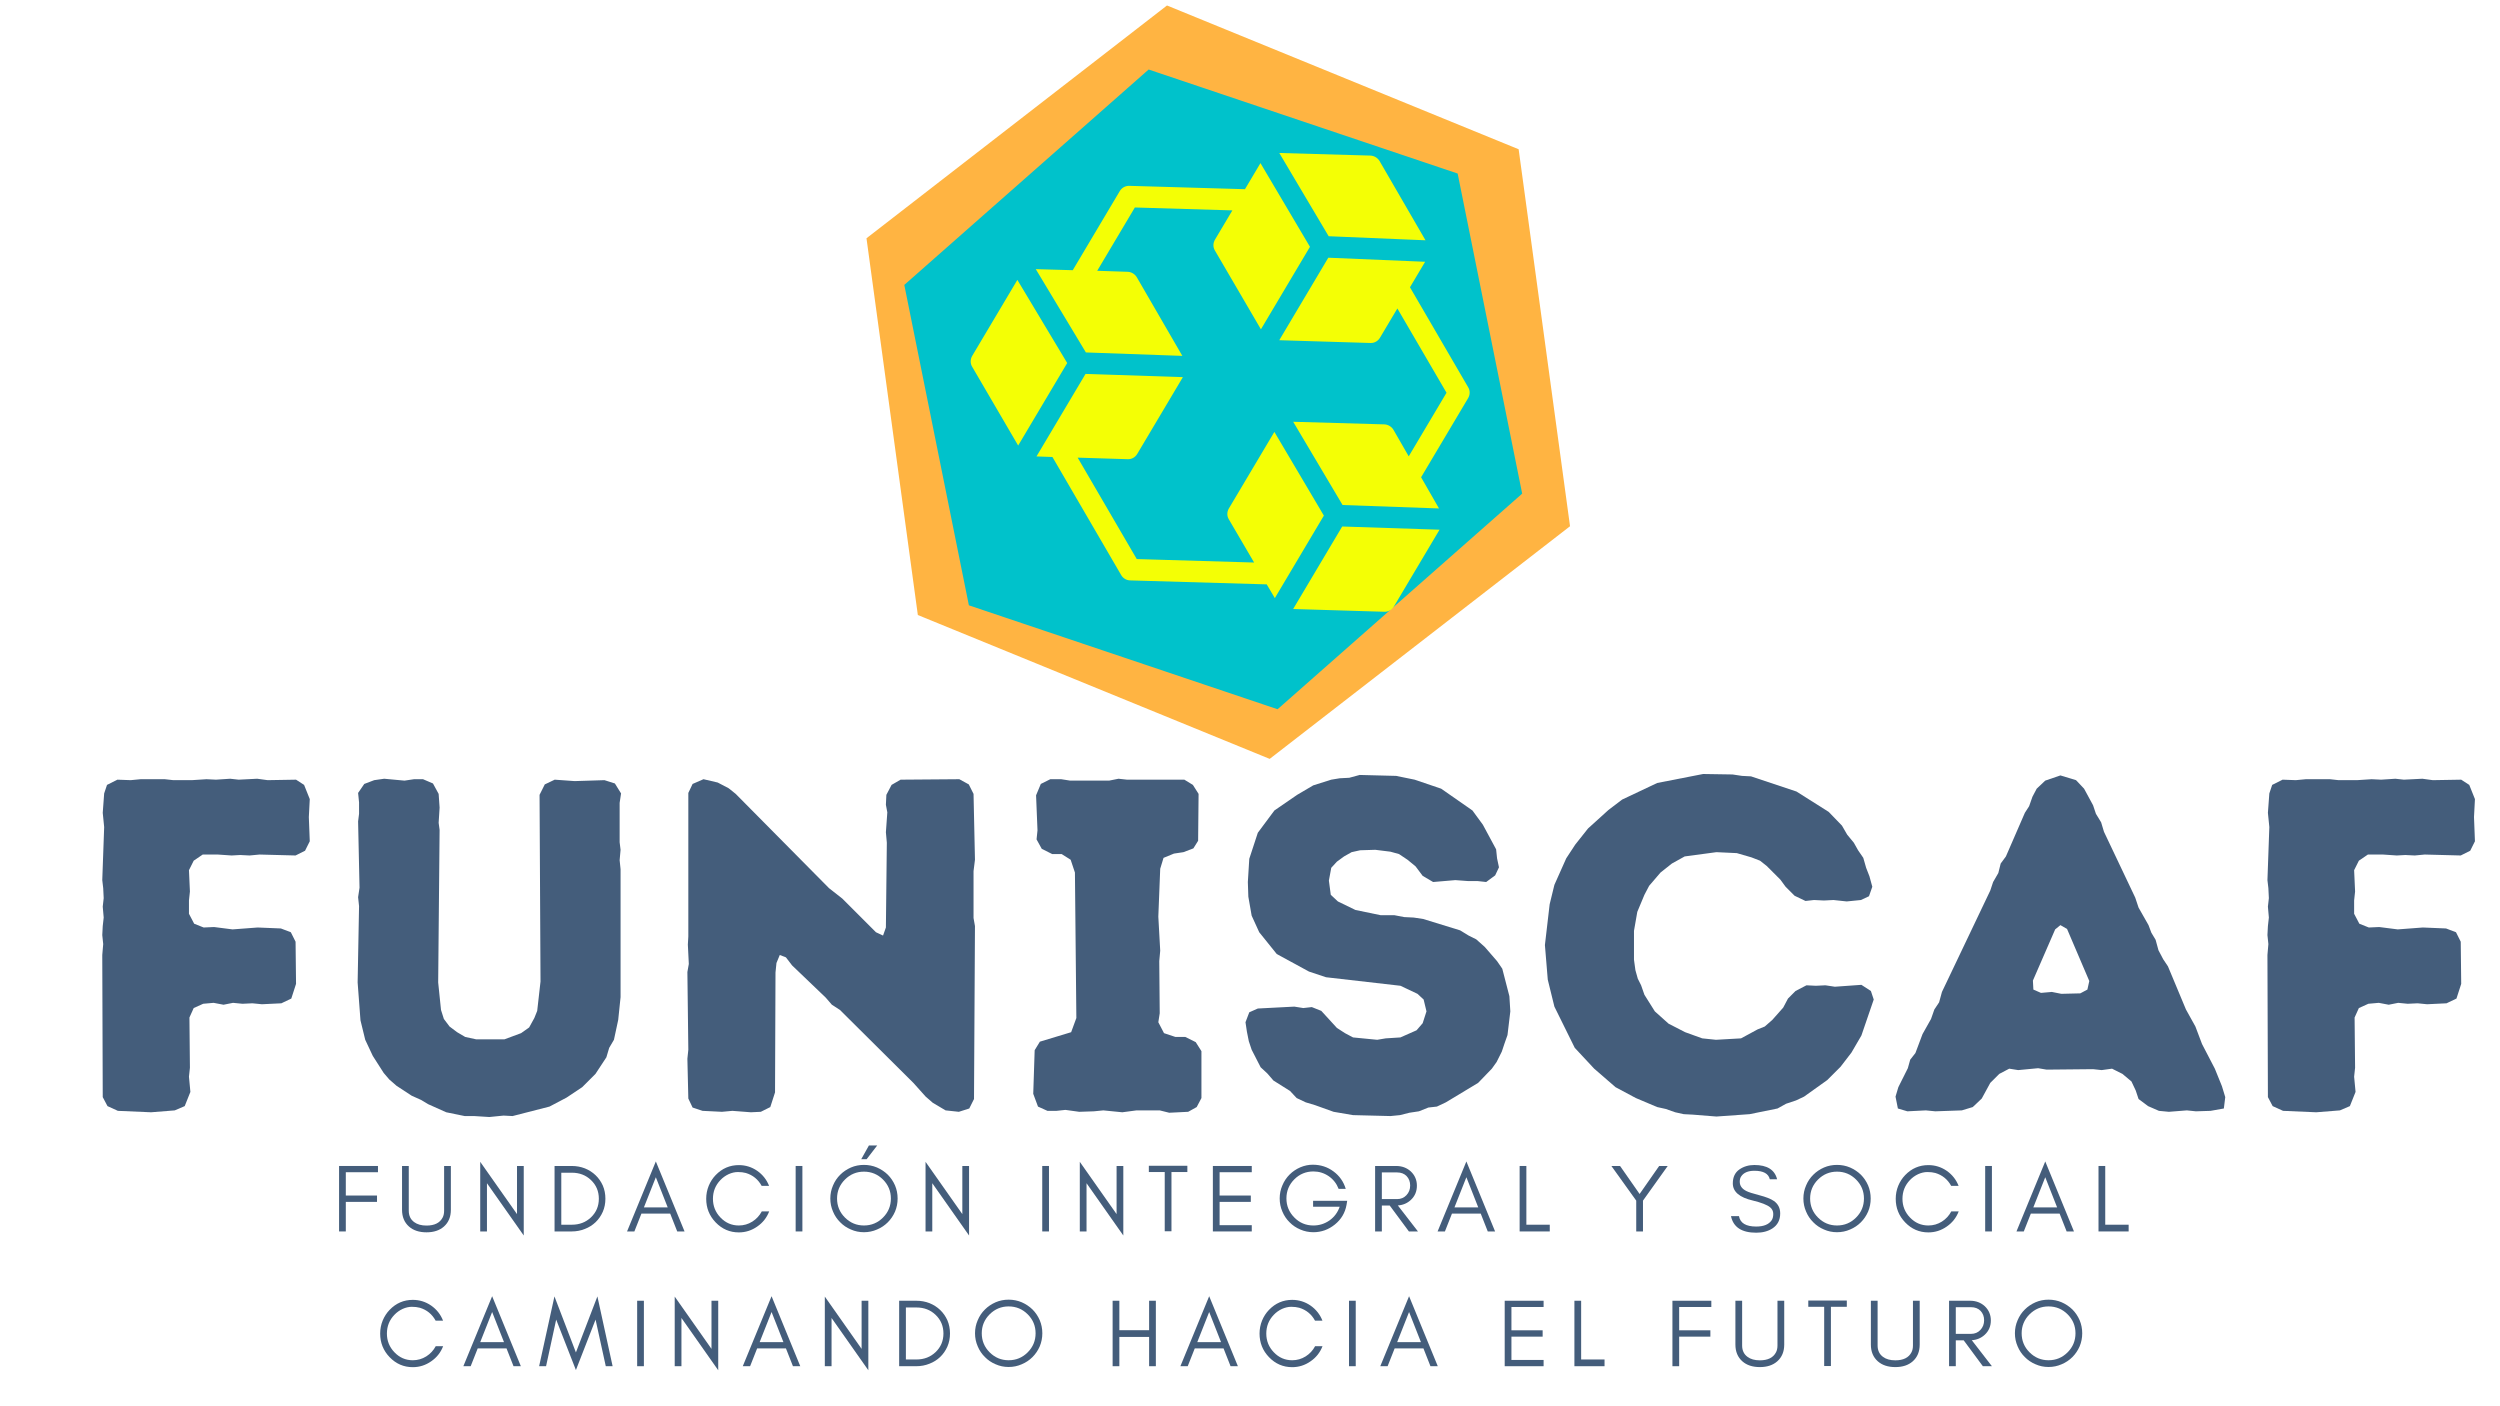 <svg version="1.2" preserveAspectRatio="xMidYMid meet" height="1440" viewBox="0 0 1920 1080" zoomAndPan="magnify" width="2560" xmlns:xlink="http://www.w3.org/1999/xlink" xmlns="http://www.w3.org/2000/svg"><defs><filter height="100%" id="ef53062903" filterUnits="objectBoundingBox" width="100%" y="0%" x="0%"><feColorMatrix in="SourceGraphic" type="matrix" values="0 0 0 0 1 0 0 0 0 1 0 0 0 0 1 0 0 0 1 0"></feColorMatrix></filter><clipPath id="fbcb3e3d17"><path d="M 20 4 L 561 4 L 561 583 L 20 583 Z M 20 4"></path></clipPath><clipPath id="69b9ec5835"><path d="M 501.598 -30.055 L 580.504 548.844 L 79.633 617.109 L 0.73 38.215 Z M 501.598 -30.055"></path></clipPath><clipPath id="95411c93b7"><path d="M 501.773 -30.078 L 580.676 548.82 L 79.062 617.188 L 0.16 38.293 Z M 501.773 -30.078"></path></clipPath><clipPath id="937f75a04c"><rect height="618" y="0" width="581" x="0"></rect></clipPath><clipPath id="64d96a8f78"><path d="M 694 53 L 1170 53 L 1170 545 L 694 545 Z M 694 53"></path></clipPath><clipPath id="ede68d3607"><path d="M 1094.719 10.43 L 1193.855 502.289 L 768.898 587.938 L 669.766 96.078 Z M 1094.719 10.43"></path></clipPath><clipPath id="1a688270e0"><path d="M 1094.867 10.398 L 1194 502.258 L 768.312 588.055 L 669.176 96.195 Z M 1094.867 10.398"></path></clipPath><clipPath id="a30268b93d"><path d="M 745 117 L 1129 117 L 1129 470 L 745 470 Z M 745 117"></path></clipPath><clipPath id="378f233dce"><path d="M 888.871 2 L 1240.879 211.238 L 1031.641 563.246 L 679.633 354.008 Z M 888.871 2"></path></clipPath><clipPath id="8e1d80b646"><path d="M 888.871 2 L 1240.879 211.238 L 1031.641 563.246 L 679.633 354.008 Z M 888.871 2"></path></clipPath></defs><g id="6fb2e8a99c"><rect style="fill:#ffffff;fill-opacity:1;stroke:none;" height="1080" y="0" width="1920" x="0"></rect><rect style="fill:#ffffff;fill-opacity:1;stroke:none;" height="1080" y="0" width="1920" x="0"></rect><g transform="matrix(1,0,0,1,645,-0)" mask="url(#f4a4e4d771)"><g clip-path="url(#937f75a04c)"><g clip-path="url(#fbcb3e3d17)" clip-rule="nonzero"><g clip-path="url(#69b9ec5835)" clip-rule="nonzero"><g clip-path="url(#95411c93b7)" clip-rule="nonzero"><path d="M 20.426 183.016 L 251.25 4.211 L 521.508 114.715 L 560.941 404.023 L 330.117 582.828 L 59.859 472.324 Z M 20.426 183.016" style="stroke:none;fill-rule:nonzero;fill:#ff9a00;fill-opacity:1;"></path></g></g></g></g><mask id="f4a4e4d771"><g filter="url(#ef53062903)"><rect style="fill:#000000;fill-opacity:0.74;stroke:none;" height="1080" y="0" width="1920" x="0"></rect></g></mask></g><g clip-path="url(#64d96a8f78)" clip-rule="nonzero"><g clip-path="url(#ede68d3607)" clip-rule="nonzero"><g clip-path="url(#1a688270e0)" clip-rule="nonzero"><path d="M 694.176 219.094 L 882.156 53.391 L 1119.645 133.34 L 1169.156 378.996 L 981.176 544.699 L 743.688 464.746 Z M 694.176 219.094" style="stroke:none;fill-rule:nonzero;fill:#00c2cb;fill-opacity:1;"></path></g></g></g><g clip-path="url(#a30268b93d)" clip-rule="nonzero"><g clip-path="url(#378f233dce)" clip-rule="nonzero"><g clip-path="url(#8e1d80b646)" clip-rule="nonzero"><path d="M 1056.504 120.699 C 1055.328 120 1053.879 119.527 1052.461 119.488 L 982.488 117.492 L 1020.41 181.422 L 1094.781 184.539 L 1059.504 123.672 C 1058.793 122.449 1057.68 121.398 1056.504 120.699 Z M 968.035 125.277 L 956.133 145.301 L 867.152 142.723 C 866.43 142.715 865.715 142.801 865.012 142.98 C 864.309 143.16 863.645 143.43 863.012 143.785 C 862.383 144.145 861.809 144.578 861.293 145.086 C 860.777 145.598 860.336 146.164 859.973 146.793 L 823.879 207.512 L 795.477 206.703 L 833.969 270.676 L 908.031 273.312 L 873.059 212.93 C 871.629 210.477 868.855 208.828 866.02 208.742 L 842.664 207.961 L 871.566 159.344 L 946.457 161.578 L 933.117 184.02 C 931.598 186.578 931.48 189.707 932.977 192.273 L 968.387 252.918 L 1006.047 189.559 Z M 1094.496 201.043 L 1020.129 197.926 L 982.465 261.289 L 1052.66 263.414 C 1055.633 263.508 1058.32 261.902 1059.84 259.348 L 1073.18 236.902 L 1110.93 301.625 L 1081.902 350.465 L 1070.184 330.102 C 1068.77 327.66 1065.965 325.996 1063.145 325.918 L 993.168 323.922 L 1031.094 387.852 L 1105.156 390.488 L 1091.402 366.535 L 1127.496 305.812 C 1129.016 303.258 1129.141 300.129 1127.637 297.562 L 1082.855 220.625 Z M 908.449 289.637 L 833.688 287.18 L 796.023 350.539 L 808.27 350.969 L 861.012 441.57 C 861.363 442.199 861.789 442.77 862.289 443.285 C 862.793 443.797 863.352 444.238 863.969 444.605 C 864.59 444.973 865.242 445.254 865.934 445.449 C 866.625 445.645 867.332 445.746 868.051 445.754 L 972.84 448.793 L 979.07 459.344 L 1016.73 395.984 L 978.719 331.703 L 943.801 390.449 C 942.281 393.004 942.16 396.125 943.66 398.699 L 963.156 432.02 L 873.031 429.363 L 827.633 351.465 L 866.219 352.668 C 869.188 352.754 871.883 351.156 873.398 348.602 Z M 1105.57 406.812 L 1030.812 404.352 L 993.148 467.715 L 1063.344 469.84 C 1066.32 469.926 1069.004 468.328 1070.523 465.773 Z M 781.336 214.969 L 746.676 273.273 C 745.16 275.828 745.043 278.953 746.535 281.527 L 781.945 342.172 L 819.609 278.809 Z M 781.336 214.969" style="stroke:none;fill-rule:nonzero;fill:#f4ff05;fill-opacity:1;"></path></g></g></g><g style="fill:#445d7b;fill-opacity:1;"><g transform="translate(52.341, 853.133)"><path d="M 26.562 -10.547 L 26.203 -119.703 L 26.922 -128.078 L 26.203 -134.984 L 26.562 -141.906 L 27.297 -148.453 L 26.562 -156.828 L 27.297 -163.375 L 26.922 -171.016 L 26.203 -177.203 L 27.656 -217.953 L 26.562 -228.875 L 27.656 -243.781 L 29.844 -250.328 L 37.844 -254.344 L 48.031 -253.969 L 55.672 -254.703 L 74.234 -254.703 L 80.781 -253.969 L 94.969 -253.969 L 106.25 -254.703 L 113.531 -254.344 L 124.438 -255.062 L 130.984 -254.344 L 145.188 -255.062 L 153.188 -253.969 L 175.016 -254.344 L 181.203 -250.328 L 185.562 -239.422 L 184.844 -225.594 L 185.562 -207.031 L 181.938 -199.766 L 174.656 -196.125 L 147 -196.844 L 139.359 -196.125 L 132.078 -196.484 L 125.531 -196.125 L 114.984 -196.844 L 103.344 -196.844 L 96.422 -192.125 L 92.781 -184.844 L 93.516 -168.469 L 92.781 -161.547 L 92.781 -151.359 L 96.781 -143.719 L 104.062 -140.812 L 112.062 -141.172 L 126.266 -139.359 L 145.547 -140.812 L 163.375 -140.078 L 171.016 -137.172 L 174.656 -129.891 L 175.016 -97.516 L 171.375 -86.234 L 163.734 -82.594 L 148.812 -81.875 L 141.547 -82.594 L 133.906 -82.234 L 126.625 -82.953 L 119.344 -81.5 L 111.703 -82.953 L 103.703 -82.234 L 96.422 -78.953 L 93.141 -71.688 L 93.516 -33.109 L 92.781 -26.203 L 93.875 -14.547 L 89.516 -3.641 L 81.875 -0.359 L 63.672 1.094 L 38.203 0 L 30.203 -3.641 Z M 26.562 -10.547" style="stroke:none"></path></g></g><g style="fill:#445d7b;fill-opacity:1;"><g transform="translate(250.646, 853.133)"><path d="M 125.172 4.734 L 113.531 4 L 106.25 4 L 92.062 1.094 L 78.234 -5.094 L 72.766 -8.375 L 65.5 -11.641 L 53.844 -19.281 L 48.391 -24.016 L 44.031 -29.109 L 35.656 -42.203 L 29.844 -54.578 L 26.203 -69.5 L 24.016 -98.609 L 25.109 -157.188 L 24.375 -164.094 L 25.469 -171.375 L 24.375 -222.312 L 25.109 -228.141 L 25.109 -236.875 L 24.375 -244.156 L 29.109 -251.062 L 36.75 -253.969 L 44.391 -255.062 L 60.031 -253.609 L 67.312 -254.703 L 74.234 -254.703 L 81.875 -251.422 L 86.234 -243.422 L 86.969 -232.875 L 86.234 -221.219 L 86.969 -215.766 L 85.875 -98.609 L 88.047 -77.5 L 90.234 -70.594 L 94.609 -64.766 L 100.422 -60.406 L 106.609 -56.766 L 114.984 -54.938 L 136.812 -54.938 L 149.547 -59.672 L 155.734 -64.047 L 159.734 -71.312 L 161.922 -76.781 L 164.469 -99.328 L 163.734 -242.688 L 167.734 -250.703 L 175.375 -254.344 L 190.656 -253.25 L 213.578 -253.969 L 221.594 -251.422 L 226.328 -243.781 L 225.234 -236.516 L 225.234 -206.312 L 225.953 -200.484 L 225.234 -192.484 L 225.953 -185.562 L 225.953 -87.328 L 224.141 -69.859 L 220.859 -54.578 L 217.219 -48.391 L 215.047 -41.109 L 206.672 -28.375 L 196.484 -18.188 L 184.484 -10.188 L 171.375 -3.281 L 143 4 L 136.078 3.641 Z M 125.172 4.734" style="stroke:none"></path></g></g><g style="fill:#445d7b;fill-opacity:1;"><g transform="translate(501.71, 853.133)"><path d="M 214.672 -6.188 L 209.219 -10.922 L 199.766 -21.469 L 143.359 -77.5 L 137.172 -81.5 L 132.438 -86.969 L 106.609 -111.703 L 101.875 -117.891 L 97.156 -119.703 L 94.609 -113.531 L 93.875 -106.25 L 93.516 -14.188 L 89.875 -2.906 L 82.594 0.734 L 74.953 1.094 L 60.766 0 L 52.766 0.734 L 37.844 0 L 30.203 -2.547 L 26.922 -9.453 L 26.203 -40.031 L 26.922 -46.938 L 26.203 -106.609 L 27.297 -112.797 L 26.562 -127.719 L 26.922 -133.906 L 26.922 -244.156 L 30.203 -251.062 L 38.562 -254.703 L 49.484 -252.156 L 57.859 -247.781 L 63.312 -243.422 L 134.984 -171.016 L 145.188 -163.016 L 171.016 -137.172 L 176.469 -134.625 L 178.656 -140.812 L 179.375 -205.938 L 178.656 -213.953 L 179.75 -229.234 L 178.656 -235.047 L 179.016 -242.688 L 183.016 -250.328 L 189.938 -254.344 L 235.047 -254.703 L 242.328 -250.703 L 245.969 -243.422 L 247.062 -192.844 L 245.969 -184.109 L 245.969 -148.094 L 247.062 -141.906 L 246.328 -9.094 L 242.688 -1.812 L 234.688 0.734 L 224.5 -0.359 Z M 214.672 -6.188" style="stroke:none"></path></g></g><g style="fill:#445d7b;fill-opacity:1;"><g transform="translate(776.062, 853.133)"><path d="M 121.891 1.453 L 114.609 -0.359 L 96.781 -0.359 L 85.875 1.094 L 71.312 -0.359 L 64.047 0.359 L 52.766 0.734 L 42.203 -0.734 L 35.297 0 L 28.375 0 L 21.109 -3.281 L 17.469 -13.094 L 18.562 -46.578 L 22.562 -53.125 L 46.578 -60.406 L 50.578 -71.312 L 49.484 -183.016 L 46.203 -192.844 L 39.297 -197.219 L 32.016 -197.219 L 24.016 -201.219 L 20.016 -208.484 L 20.734 -215.406 L 19.641 -242.328 L 23.281 -251.062 L 30.562 -254.703 L 38.938 -254.703 L 45.844 -253.609 L 75.688 -253.609 L 82.953 -255.062 L 89.516 -254.344 L 133.531 -254.344 L 140.078 -250.328 L 144.453 -243.422 L 144.094 -207.406 L 140.453 -201.578 L 132.812 -198.672 L 125.531 -197.578 L 117.531 -194.297 L 114.984 -185.938 L 113.531 -149.188 L 114.984 -122.984 L 114.25 -114.984 L 114.609 -74.953 L 113.531 -68.047 L 117.891 -59.672 L 126.625 -56.766 L 134.266 -56.766 L 142.266 -52.766 L 146.641 -45.844 L 146.641 -9.828 L 143 -2.906 L 136.453 0.734 Z M 121.891 1.453" style="stroke:none"></path></g></g><g style="fill:#445d7b;fill-opacity:1;"><g transform="translate(941.256, 853.133)"><path d="M 97.875 3.281 L 82.953 0.734 L 68.766 -4.359 L 61.5 -6.547 L 54.578 -9.828 L 49.484 -15.281 L 36.75 -23.281 L 32.016 -28.75 L 26.922 -33.469 L 20.016 -46.938 L 17.828 -53.484 L 16.375 -60.766 L 15.281 -68.047 L 18.188 -75.688 L 24.75 -78.594 L 52.766 -80.047 L 59.672 -78.953 L 66.219 -79.688 L 73.5 -76.781 L 85.5 -63.672 L 91.688 -59.672 L 97.875 -56.391 L 116.438 -54.578 L 122.984 -55.672 L 134.266 -56.391 L 146.641 -61.859 L 151.359 -67.312 L 154.281 -76.406 L 152.094 -85.5 L 147.359 -89.875 L 134.266 -96.062 L 77.141 -102.609 L 64.047 -106.969 L 39.297 -120.438 L 25.828 -137.172 L 20.016 -149.906 L 17.469 -164.469 L 17.094 -175.75 L 18.188 -193.578 L 24.75 -213.578 L 37.484 -230.688 L 54.938 -242.688 L 67.312 -249.969 L 81.141 -254.344 L 87.688 -255.422 L 94.969 -255.797 L 102.969 -257.969 L 130.984 -257.25 L 145.188 -254.344 L 165.562 -247.422 L 189.578 -230.688 L 197.578 -219.766 L 207.766 -200.844 L 208.484 -193.938 L 209.953 -187.031 L 207.031 -180.844 L 200.125 -175.75 L 193.578 -176.469 L 186.297 -176.469 L 176.469 -177.203 L 159.375 -175.75 L 151.359 -180.469 L 145.906 -187.75 L 139.719 -192.844 L 133.172 -197.219 L 126.625 -199.031 L 114.984 -200.484 L 103.344 -200.125 L 96.781 -198.672 L 90.969 -195.391 L 85.5 -191.391 L 81.141 -186.656 L 79.328 -176.828 L 80.781 -165.922 L 86.234 -160.828 L 99.703 -154.281 L 118.984 -150.281 L 129.531 -150.281 L 137.172 -148.812 L 144.453 -148.453 L 151.734 -147.359 L 180.109 -138.625 L 186.656 -134.625 L 192.484 -131.719 L 199.031 -125.891 L 208.484 -114.984 L 212.5 -109.156 L 217.953 -88.047 L 218.672 -76.406 L 216.5 -58.219 L 214.312 -52.031 L 212.125 -45.484 L 208.125 -37.484 L 204.484 -32.391 L 193.938 -21.469 L 169.188 -6.547 L 162.281 -3.281 L 155.734 -2.547 L 148.453 0.359 L 141.172 1.453 L 133.906 3.281 L 126.625 4 Z M 97.875 3.281" style="stroke:none"></path></g></g><g style="fill:#445d7b;fill-opacity:1;"><g transform="translate(1173.399, 853.133)"><path d="M 126.625 2.906 L 119.703 2.547 L 113.156 1.094 L 105.891 -1.453 L 99.328 -2.906 L 82.953 -9.828 L 67.312 -18.188 L 50.938 -32.391 L 36.016 -48.391 L 20.375 -80.047 L 15.281 -100.781 L 13.094 -127.344 L 16.734 -158.641 L 20.375 -173.562 L 29.469 -193.938 L 36.391 -204.484 L 46.203 -216.859 L 61.859 -231.047 L 72.406 -239.062 L 99.328 -251.797 L 134.625 -258.703 L 157.188 -258.344 L 164.469 -257.25 L 171.375 -256.891 L 206.312 -245.234 L 231.047 -229.594 L 241.234 -219.047 L 245.234 -212.125 L 250.328 -205.938 L 253.609 -200.125 L 257.609 -194.297 L 259.797 -186.656 L 262.344 -180.109 L 264.531 -172.109 L 261.984 -164.828 L 255.797 -161.922 L 244.875 -160.828 L 234.688 -161.922 L 227.406 -161.547 L 219.766 -161.922 L 213.219 -161.188 L 204.859 -165.188 L 197.938 -172.109 L 193.938 -177.562 L 183.391 -188.109 L 178.297 -192.125 L 171.734 -194.672 L 160.469 -197.938 L 144.812 -198.672 L 120.438 -195.391 L 110.609 -189.938 L 101.875 -183.016 L 93.141 -172.828 L 89.516 -165.922 L 84.047 -152.828 L 81.5 -138.266 L 81.5 -116.078 L 82.594 -108.062 L 84.422 -101.516 L 86.969 -96.422 L 89.516 -89.141 L 97.516 -76.406 L 108.062 -66.953 L 120.797 -60.406 L 133.906 -55.672 L 144.453 -54.578 L 163.734 -55.672 L 176.469 -62.578 L 181.938 -64.766 L 187.75 -69.859 L 196.125 -79.328 L 199.766 -86.234 L 205.578 -92.062 L 213.953 -96.422 L 221.219 -96.062 L 228.5 -96.422 L 235.781 -95.328 L 256.156 -96.781 L 263.438 -92.062 L 265.625 -85.5 L 256.156 -57.859 L 248.516 -44.75 L 240.141 -33.844 L 229.953 -23.656 L 212.125 -10.922 L 205.938 -8 L 198.297 -5.453 L 191.75 -1.812 L 170.281 2.547 L 144.812 4.359 Z M 126.625 2.906" style="stroke:none"></path></g></g><g style="fill:#445d7b;fill-opacity:1;"><g transform="translate(1451.026, 853.133)"><path d="M 214.672 0.734 L 207.031 0 L 198.672 -3.641 L 191.391 -9.094 L 189.203 -15.641 L 185.938 -22.562 L 179.016 -28.375 L 171.016 -32.391 L 163.016 -31.297 L 156.453 -32.016 L 120.797 -31.656 L 114.25 -32.75 L 98.969 -31.297 L 92.062 -32.391 L 84.422 -28.375 L 77.5 -21.469 L 70.953 -9.453 L 64.047 -2.906 L 55.672 -0.359 L 35.297 0.359 L 28.016 -0.359 L 13.828 0.359 L 6.547 -1.812 L 4.734 -10.922 L 6.906 -18.188 L 14.188 -32.75 L 16.016 -39.297 L 20.016 -44.391 L 25.469 -58.938 L 32.016 -70.594 L 34.562 -77.859 L 38.203 -83.328 L 40.391 -91.328 L 77.5 -169.188 L 79.688 -175.75 L 83.688 -182.656 L 85.5 -189.938 L 89.516 -195.391 L 104.062 -228.875 L 107.344 -233.969 L 109.891 -241.234 L 113.156 -247.422 L 119.703 -253.609 L 131.359 -257.609 L 143.359 -253.969 L 149.547 -247.422 L 156.453 -234.688 L 158.641 -228.141 L 162.641 -221.594 L 164.828 -214.312 L 188.844 -163.734 L 191.391 -156.094 L 199.031 -142.641 L 201.219 -136.812 L 204.484 -131.359 L 206.672 -123.344 L 210.312 -116.438 L 213.953 -110.984 L 227.781 -77.859 L 235.047 -64.766 L 240.141 -51.297 L 249.969 -32.391 L 255.422 -18.922 L 257.969 -10.547 L 256.891 -1.812 L 246.703 0 L 235.422 0.359 L 228.5 -0.359 Z M 132.078 -89.875 L 146.641 -90.234 L 152.094 -93.141 L 153.547 -99.703 L 136.453 -139.719 L 131.359 -142.641 L 127.344 -139.359 L 110.25 -100.062 L 110.609 -93.141 L 116.438 -90.594 L 124.797 -91.328 Z M 132.078 -89.875" style="stroke:none"></path></g></g><g style="fill:#445d7b;fill-opacity:1;"><g transform="translate(1715.19, 853.133)"><path d="M 26.562 -10.547 L 26.203 -119.703 L 26.922 -128.078 L 26.203 -134.984 L 26.562 -141.906 L 27.297 -148.453 L 26.562 -156.828 L 27.297 -163.375 L 26.922 -171.016 L 26.203 -177.203 L 27.656 -217.953 L 26.562 -228.875 L 27.656 -243.781 L 29.844 -250.328 L 37.844 -254.344 L 48.031 -253.969 L 55.672 -254.703 L 74.234 -254.703 L 80.781 -253.969 L 94.969 -253.969 L 106.25 -254.703 L 113.531 -254.344 L 124.438 -255.062 L 130.984 -254.344 L 145.188 -255.062 L 153.188 -253.969 L 175.016 -254.344 L 181.203 -250.328 L 185.562 -239.422 L 184.844 -225.594 L 185.562 -207.031 L 181.938 -199.766 L 174.656 -196.125 L 147 -196.844 L 139.359 -196.125 L 132.078 -196.484 L 125.531 -196.125 L 114.984 -196.844 L 103.344 -196.844 L 96.422 -192.125 L 92.781 -184.844 L 93.516 -168.469 L 92.781 -161.547 L 92.781 -151.359 L 96.781 -143.719 L 104.062 -140.812 L 112.062 -141.172 L 126.266 -139.359 L 145.547 -140.812 L 163.375 -140.078 L 171.016 -137.172 L 174.656 -129.891 L 175.016 -97.516 L 171.375 -86.234 L 163.734 -82.594 L 148.812 -81.875 L 141.547 -82.594 L 133.906 -82.234 L 126.625 -82.953 L 119.344 -81.5 L 111.703 -82.953 L 103.703 -82.234 L 96.422 -78.953 L 93.141 -71.688 L 93.516 -33.109 L 92.781 -26.203 L 93.875 -14.547 L 89.516 -3.641 L 81.875 -0.359 L 63.672 1.094 L 38.203 0 L 30.203 -3.641 Z M 26.562 -10.547" style="stroke:none"></path></g></g><g style="fill:#445d7b;fill-opacity:1;"><g transform="translate(254.858, 945.75)"><path d="M 35.422 -45.484 L 10.719 -45.484 L 10.719 -27.578 L 34.688 -27.578 L 34.688 -22.703 L 10.719 -22.703 L 10.719 0 L 5.547 0 L 5.547 -50.281 L 35.422 -50.281 Z M 35.422 -45.484" style="stroke:none"></path></g></g><g style="fill:#445d7b;fill-opacity:1;"><g transform="translate(304.329, 945.75)"><path d="M 41.938 -16.641 C 41.938 -11.211 40.16 -6.922 36.609 -3.766 C 33.254 -0.805 28.789 0.672 23.219 0.672 C 17.602 0.672 13.117 -0.805 9.766 -3.766 C 6.211 -6.922 4.438 -11.211 4.438 -16.641 L 4.438 -50.281 L 9.609 -50.281 L 9.609 -15.906 C 9.609 -12.102 10.988 -9.191 13.75 -7.172 C 16.125 -5.398 19.281 -4.516 23.219 -4.516 C 29.383 -4.516 33.523 -6.582 35.641 -10.719 C 36.379 -12.156 36.75 -13.883 36.75 -15.906 L 36.75 -50.281 L 41.938 -50.281 Z M 41.938 -16.641" style="stroke:none"></path></g></g><g style="fill:#445d7b;fill-opacity:1;"><g transform="translate(363.265, 945.75)"><path d="M 10.719 -37.047 L 10.719 0 L 5.547 0 L 5.547 -53.469 L 33.797 -13.312 L 33.797 -50.281 L 38.969 -50.281 L 38.969 3.109 Z M 10.719 -37.047" style="stroke:none"></path></g></g><g style="fill:#445d7b;fill-opacity:1;"><g transform="translate(420.353, 945.75)"><path d="M 44.594 -25.141 C 44.594 -21.492 43.926 -18.145 42.594 -15.094 C 41.219 -11.977 39.367 -9.312 37.047 -7.094 C 34.734 -4.875 32 -3.148 28.844 -1.922 C 25.688 -0.641 22.305 0 18.703 0 L 5.547 0 L 5.547 -50.281 L 18.703 -50.281 C 22.305 -50.281 25.688 -49.664 28.844 -48.438 C 32 -47.156 34.734 -45.406 37.047 -43.188 C 39.367 -40.969 41.219 -38.332 42.594 -35.281 C 43.926 -32.164 44.594 -28.785 44.594 -25.141 Z M 39.562 -25.141 C 39.562 -30.859 37.539 -35.641 33.5 -39.484 C 29.551 -43.234 24.672 -45.109 18.859 -45.109 L 10.719 -45.109 L 10.719 -5.172 L 18.859 -5.172 C 24.672 -5.172 29.551 -7.047 33.5 -10.797 C 37.539 -14.641 39.562 -19.422 39.562 -25.141 Z M 39.562 -25.141" style="stroke:none"></path></g></g><g style="fill:#445d7b;fill-opacity:1;"><g transform="translate(480.842, 945.75)"><path d="M 13.688 -18.484 L 31.953 -18.484 L 22.844 -41.641 Z M 44.891 0 L 39.266 0 L 33.875 -13.688 L 11.766 -13.688 L 6.359 0 L 0.734 0 L 22.844 -53.766 Z M 44.891 0" style="stroke:none"></path></g></g><g style="fill:#445d7b;fill-opacity:1;"><g transform="translate(539.039, 945.75)"><path d="M 51.688 -15.375 C 49.82 -10.551 46.766 -6.68 42.516 -3.766 C 38.234 -0.766 33.523 0.734 28.391 0.734 C 21.441 0.734 15.504 -1.828 10.578 -6.953 C 5.742 -11.984 3.328 -18.02 3.328 -25.062 C 3.328 -28.57 3.969 -31.898 5.25 -35.047 C 6.531 -38.16 8.305 -40.898 10.578 -43.266 C 15.504 -48.391 21.441 -50.953 28.391 -50.953 C 33.523 -50.953 38.211 -49.5 42.453 -46.594 C 46.691 -43.633 49.75 -39.766 51.625 -34.984 L 45.922 -34.984 C 43.211 -39.961 39.172 -43.266 33.797 -44.891 C 32.023 -45.379 29.977 -45.625 27.656 -45.625 C 25.344 -45.625 22.977 -45.082 20.562 -44 C 18.145 -42.863 16.047 -41.359 14.266 -39.484 C 10.422 -35.492 8.5 -30.688 8.5 -25.062 C 8.5 -19.5 10.422 -14.719 14.266 -10.719 C 18.16 -6.625 22.867 -4.578 28.391 -4.578 C 32.141 -4.578 35.594 -5.566 38.75 -7.547 C 41.852 -9.516 44.27 -12.125 46 -15.375 Z M 51.688 -15.375" style="stroke:none"></path></g></g><g style="fill:#445d7b;fill-opacity:1;"><g transform="translate(605.517, 945.75)"><path d="M 10.719 0 L 5.547 0 L 5.547 -50.281 L 10.719 -50.281 Z M 10.719 0" style="stroke:none"></path></g></g><g style="fill:#445d7b;fill-opacity:1;"><g transform="translate(634.358, 945.75)"><path d="M 49.844 -25.297 C 49.844 -30.961 47.82 -35.816 43.781 -39.859 C 39.738 -43.898 34.859 -45.922 29.141 -45.922 C 23.473 -45.922 18.613 -43.898 14.562 -39.859 C 10.52 -35.816 8.5 -30.961 8.5 -25.297 C 8.5 -19.578 10.52 -14.695 14.562 -10.656 C 18.613 -6.602 23.473 -4.578 29.141 -4.578 C 34.859 -4.578 39.738 -6.602 43.781 -10.656 C 47.82 -14.695 49.844 -19.578 49.844 -25.297 Z M 55.016 -25.297 C 55.016 -21.742 54.352 -18.391 53.031 -15.234 C 51.645 -12.078 49.797 -9.344 47.484 -7.031 C 45.109 -4.656 42.344 -2.805 39.188 -1.484 C 36.039 -0.098 32.691 0.594 29.141 0.594 C 25.586 0.594 22.258 -0.098 19.156 -1.484 C 16 -2.805 13.258 -4.656 10.938 -7.031 C 8.57 -9.344 6.727 -12.078 5.406 -15.234 C 4.02 -18.391 3.328 -21.742 3.328 -25.297 C 3.328 -28.836 4.02 -32.188 5.406 -35.344 C 6.727 -38.5 8.57 -41.238 10.938 -43.562 C 13.258 -45.875 16 -47.723 19.156 -49.109 C 22.258 -50.441 25.586 -51.109 29.141 -51.109 C 32.691 -51.109 36.039 -50.441 39.188 -49.109 C 42.344 -47.723 45.109 -45.875 47.484 -43.562 C 49.797 -41.238 51.645 -38.5 53.031 -35.344 C 54.352 -32.188 55.016 -28.836 55.016 -25.297 Z M 39.344 -66.047 L 31.203 -55.469 L 27.062 -55.469 L 32.984 -66.047 Z M 39.344 -66.047" style="stroke:none"></path></g></g><g style="fill:#445d7b;fill-opacity:1;"><g transform="translate(705.273, 945.75)"><path d="M 10.719 -37.047 L 10.719 0 L 5.547 0 L 5.547 -53.469 L 33.797 -13.312 L 33.797 -50.281 L 38.969 -50.281 L 38.969 3.109 Z M 10.719 -37.047" style="stroke:none"></path></g></g><g style="fill:#445d7b;fill-opacity:1;"><g transform="translate(762.361, 945.75)"><path d="" style="stroke:none"></path></g></g><g style="fill:#445d7b;fill-opacity:1;"><g transform="translate(794.898, 945.75)"><path d="M 10.719 0 L 5.547 0 L 5.547 -50.281 L 10.719 -50.281 Z M 10.719 0" style="stroke:none"></path></g></g><g style="fill:#445d7b;fill-opacity:1;"><g transform="translate(823.739, 945.75)"><path d="M 10.719 -37.047 L 10.719 0 L 5.547 0 L 5.547 -53.469 L 33.797 -13.312 L 33.797 -50.281 L 38.969 -50.281 L 38.969 3.109 Z M 10.719 -37.047" style="stroke:none"></path></g></g><g style="fill:#445d7b;fill-opacity:1;"><g transform="translate(880.826, 945.75)"><path d="M 1.484 -45.625 L 1.484 -50.438 L 31.062 -50.438 L 31.062 -45.625 L 18.859 -45.625 L 18.859 -0.141 L 13.688 -0.141 L 13.688 -45.625 Z M 1.484 -45.625" style="stroke:none"></path></g></g><g style="fill:#445d7b;fill-opacity:1;"><g transform="translate(925.935, 945.75)"><path d="M 35.422 0 L 5.547 0 L 5.547 -50.281 L 35.422 -50.281 L 35.422 -45.484 L 10.719 -45.484 L 10.719 -27.578 L 34.688 -27.578 L 34.688 -22.703 L 10.719 -22.703 L 10.719 -4.812 L 35.422 -4.812 Z M 35.422 0" style="stroke:none"></path></g></g><g style="fill:#445d7b;fill-opacity:1;"><g transform="translate(979.473, 945.75)"><path d="M 55.172 -23.516 L 54.656 -20.406 C 53.57 -14.289 50.586 -9.266 45.703 -5.328 C 40.816 -1.379 35.32 0.594 29.219 0.594 C 25.664 0.594 22.312 -0.098 19.156 -1.484 C 16 -2.805 13.258 -4.656 10.938 -7.031 C 8.57 -9.344 6.727 -12.078 5.406 -15.234 C 4.02 -18.391 3.328 -21.766 3.328 -25.359 C 3.328 -28.91 4.02 -32.266 5.406 -35.422 C 6.727 -38.578 8.57 -41.336 10.938 -43.703 C 13.258 -46.023 16 -47.875 19.156 -49.25 C 22.312 -50.582 25.488 -51.25 28.688 -51.25 C 34.707 -51.25 40.008 -49.547 44.594 -46.141 C 49.227 -42.742 52.383 -38.258 54.062 -32.688 L 48.594 -32.688 C 47.008 -36.781 44.469 -40.035 40.969 -42.453 C 37.414 -44.867 33.5 -46.078 29.219 -46.078 C 23.5 -46.078 18.613 -44.055 14.562 -40.016 C 10.52 -35.961 8.5 -31.078 8.5 -25.359 C 8.5 -19.691 10.52 -14.812 14.562 -10.719 C 18.562 -6.625 23.445 -4.578 29.219 -4.578 C 33.75 -4.578 37.891 -5.883 41.641 -8.5 C 45.336 -11.164 47.926 -14.664 49.406 -19 L 28.984 -19 L 28.984 -23.516 Z M 55.172 -23.516" style="stroke:none"></path></g></g><g style="fill:#445d7b;fill-opacity:1;"><g transform="translate(1050.536, 945.75)"><path d="M 10.719 -24.844 L 22.406 -24.844 C 25.312 -24.844 27.703 -25.832 29.578 -27.812 C 31.504 -29.832 32.469 -32.32 32.469 -35.281 C 32.469 -38.188 31.555 -40.598 29.734 -42.516 C 27.91 -44.391 25.469 -45.328 22.406 -45.328 L 10.719 -45.328 Z M 37.641 -35.125 C 37.641 -30.738 36.086 -27.094 32.984 -24.188 C 30.223 -21.625 26.895 -20.219 23 -19.969 L 38.453 0 L 31.5 0 L 16.781 -19.891 L 10.719 -19.891 L 10.719 0 L 5.547 0 L 5.547 -50.281 L 21.672 -50.281 C 26.148 -50.281 29.922 -48.879 32.984 -46.078 C 36.086 -43.117 37.641 -39.469 37.641 -35.125 Z M 37.641 -35.125" style="stroke:none"></path></g></g><g style="fill:#445d7b;fill-opacity:1;"><g transform="translate(1103.335, 945.75)"><path d="M 13.688 -18.484 L 31.953 -18.484 L 22.844 -41.641 Z M 44.891 0 L 39.266 0 L 33.875 -13.688 L 11.766 -13.688 L 6.359 0 L 0.734 0 L 22.844 -53.766 Z M 44.891 0" style="stroke:none"></path></g></g><g style="fill:#445d7b;fill-opacity:1;"><g transform="translate(1161.532, 945.75)"><path d="M 10.719 -5.172 L 28.688 -5.172 L 28.688 0 L 5.547 0 L 5.547 -50.281 L 10.719 -50.281 Z M 10.719 -5.172" style="stroke:none"></path></g></g><g style="fill:#445d7b;fill-opacity:1;"><g transform="translate(1204.274, 945.75)"><path d="" style="stroke:none"></path></g></g><g style="fill:#445d7b;fill-opacity:1;"><g transform="translate(1236.812, 945.75)"><path d="M 25 -23.672 L 25 0 L 19.812 0 L 19.812 -23.672 L 0.734 -50.281 L 7.391 -50.281 L 22.406 -28.766 L 37.422 -50.281 L 44 -50.281 Z M 25 -23.672" style="stroke:none"></path></g></g><g style="fill:#445d7b;fill-opacity:1;"><g transform="translate(1294.121, 945.75)"><path d="" style="stroke:none"></path></g></g><g style="fill:#445d7b;fill-opacity:1;"><g transform="translate(1326.659, 945.75)"><path d="M 19.531 -23.734 C 9.27 -26.098 4.141 -30.488 4.141 -36.906 C 4.141 -41.633 5.789 -45.18 9.094 -47.547 C 12.395 -49.867 16.266 -51.031 20.703 -51.031 C 30.516 -51.031 36.332 -47.379 38.156 -40.078 L 32.547 -40.078 C 31.555 -44.422 27.609 -46.594 20.703 -46.594 C 15.867 -46.594 12.492 -45.16 10.578 -42.297 C 9.836 -41.211 9.469 -39.859 9.469 -38.234 C 9.469 -35.129 11.145 -32.738 14.5 -31.062 C 16.07 -30.219 19.422 -29.133 24.547 -27.812 C 29.68 -26.477 33.406 -25 35.719 -23.375 C 38.926 -21.102 40.531 -17.922 40.531 -13.828 C 40.531 -8.754 38.531 -4.91 34.531 -2.297 C 31.176 -0.117 27.035 0.969 22.109 0.969 C 10.973 0.969 4.516 -3.273 2.734 -11.766 L 8.875 -11.766 C 9.812 -6.43 14.223 -3.766 22.109 -3.766 C 27.734 -3.766 31.656 -5.32 33.875 -8.438 C 34.758 -9.664 35.203 -11.336 35.203 -13.453 C 35.203 -15.523 34.391 -17.227 32.766 -18.562 C 30.441 -20.438 26.031 -22.16 19.531 -23.734 Z M 19.531 -23.734" style="stroke:none"></path></g></g><g style="fill:#445d7b;fill-opacity:1;"><g transform="translate(1381.676, 945.75)"><path d="M 49.844 -25.297 C 49.844 -30.961 47.82 -35.816 43.781 -39.859 C 39.738 -43.898 34.859 -45.922 29.141 -45.922 C 23.473 -45.922 18.613 -43.898 14.562 -39.859 C 10.52 -35.816 8.5 -30.961 8.5 -25.297 C 8.5 -19.578 10.52 -14.695 14.562 -10.656 C 18.613 -6.602 23.473 -4.578 29.141 -4.578 C 34.859 -4.578 39.738 -6.602 43.781 -10.656 C 47.82 -14.695 49.844 -19.578 49.844 -25.297 Z M 55.016 -25.297 C 55.016 -21.742 54.352 -18.391 53.031 -15.234 C 51.645 -12.078 49.797 -9.344 47.484 -7.031 C 45.109 -4.656 42.344 -2.805 39.188 -1.484 C 36.039 -0.098 32.691 0.594 29.141 0.594 C 25.586 0.594 22.258 -0.098 19.156 -1.484 C 16 -2.805 13.258 -4.656 10.938 -7.031 C 8.57 -9.344 6.727 -12.078 5.406 -15.234 C 4.02 -18.391 3.328 -21.742 3.328 -25.297 C 3.328 -28.836 4.02 -32.188 5.406 -35.344 C 6.727 -38.5 8.57 -41.238 10.938 -43.562 C 13.258 -45.875 16 -47.723 19.156 -49.109 C 22.258 -50.441 25.586 -51.109 29.141 -51.109 C 32.691 -51.109 36.039 -50.441 39.188 -49.109 C 42.344 -47.723 45.109 -45.875 47.484 -43.562 C 49.797 -41.238 51.645 -38.5 53.031 -35.344 C 54.352 -32.188 55.016 -28.836 55.016 -25.297 Z M 55.016 -25.297" style="stroke:none"></path></g></g><g style="fill:#445d7b;fill-opacity:1;"><g transform="translate(1452.591, 945.75)"><path d="M 51.688 -15.375 C 49.82 -10.551 46.766 -6.68 42.516 -3.766 C 38.234 -0.766 33.523 0.734 28.391 0.734 C 21.441 0.734 15.504 -1.828 10.578 -6.953 C 5.742 -11.984 3.328 -18.02 3.328 -25.062 C 3.328 -28.57 3.969 -31.898 5.25 -35.047 C 6.531 -38.16 8.305 -40.898 10.578 -43.266 C 15.504 -48.391 21.441 -50.953 28.391 -50.953 C 33.523 -50.953 38.211 -49.5 42.453 -46.594 C 46.691 -43.633 49.75 -39.766 51.625 -34.984 L 45.922 -34.984 C 43.211 -39.961 39.172 -43.266 33.797 -44.891 C 32.023 -45.379 29.977 -45.625 27.656 -45.625 C 25.344 -45.625 22.977 -45.082 20.562 -44 C 18.145 -42.863 16.047 -41.359 14.266 -39.484 C 10.422 -35.492 8.5 -30.688 8.5 -25.062 C 8.5 -19.5 10.422 -14.719 14.266 -10.719 C 18.16 -6.625 22.867 -4.578 28.391 -4.578 C 32.141 -4.578 35.594 -5.566 38.75 -7.547 C 41.852 -9.516 44.27 -12.125 46 -15.375 Z M 51.688 -15.375" style="stroke:none"></path></g></g><g style="fill:#445d7b;fill-opacity:1;"><g transform="translate(1519.07, 945.75)"><path d="M 10.719 0 L 5.547 0 L 5.547 -50.281 L 10.719 -50.281 Z M 10.719 0" style="stroke:none"></path></g></g><g style="fill:#445d7b;fill-opacity:1;"><g transform="translate(1547.911, 945.75)"><path d="M 13.688 -18.484 L 31.953 -18.484 L 22.844 -41.641 Z M 44.891 0 L 39.266 0 L 33.875 -13.688 L 11.766 -13.688 L 6.359 0 L 0.734 0 L 22.844 -53.766 Z M 44.891 0" style="stroke:none"></path></g></g><g style="fill:#445d7b;fill-opacity:1;"><g transform="translate(1606.107, 945.75)"><path d="M 10.719 -5.172 L 28.688 -5.172 L 28.688 0 L 5.547 0 L 5.547 -50.281 L 10.719 -50.281 Z M 10.719 -5.172" style="stroke:none"></path></g></g><g style="fill:#445d7b;fill-opacity:1;"><g transform="translate(288.643, 1049.25)"><path d="M 51.688 -15.375 C 49.82 -10.551 46.766 -6.68 42.516 -3.766 C 38.234 -0.766 33.523 0.734 28.391 0.734 C 21.441 0.734 15.504 -1.828 10.578 -6.953 C 5.742 -11.984 3.328 -18.02 3.328 -25.062 C 3.328 -28.57 3.969 -31.898 5.25 -35.047 C 6.531 -38.16 8.305 -40.898 10.578 -43.266 C 15.504 -48.391 21.441 -50.953 28.391 -50.953 C 33.523 -50.953 38.211 -49.5 42.453 -46.594 C 46.691 -43.633 49.75 -39.766 51.625 -34.984 L 45.922 -34.984 C 43.211 -39.961 39.172 -43.266 33.797 -44.891 C 32.023 -45.379 29.977 -45.625 27.656 -45.625 C 25.344 -45.625 22.977 -45.082 20.562 -44 C 18.145 -42.863 16.047 -41.359 14.266 -39.484 C 10.422 -35.492 8.5 -30.688 8.5 -25.062 C 8.5 -19.5 10.422 -14.719 14.266 -10.719 C 18.16 -6.625 22.867 -4.578 28.391 -4.578 C 32.141 -4.578 35.594 -5.566 38.75 -7.547 C 41.852 -9.516 44.27 -12.125 46 -15.375 Z M 51.688 -15.375" style="stroke:none"></path></g></g><g style="fill:#445d7b;fill-opacity:1;"><g transform="translate(355.122, 1049.25)"><path d="M 13.688 -18.484 L 31.953 -18.484 L 22.844 -41.641 Z M 44.891 0 L 39.266 0 L 33.875 -13.688 L 11.766 -13.688 L 6.359 0 L 0.734 0 L 22.844 -53.766 Z M 44.891 0" style="stroke:none"></path></g></g><g style="fill:#445d7b;fill-opacity:1;"><g transform="translate(413.318, 1049.25)"><path d="M 51.922 0 L 44.078 -35.797 L 28.984 2.953 L 13.828 -35.797 L 6.062 0 L 0.734 0 L 12.5 -53.609 L 28.984 -10.578 L 45.484 -53.609 L 57.172 0 Z M 51.922 0" style="stroke:none"></path></g></g><g style="fill:#445d7b;fill-opacity:1;"><g transform="translate(483.79, 1049.25)"><path d="M 10.719 0 L 5.547 0 L 5.547 -50.281 L 10.719 -50.281 Z M 10.719 0" style="stroke:none"></path></g></g><g style="fill:#445d7b;fill-opacity:1;"><g transform="translate(512.63, 1049.25)"><path d="M 10.719 -37.047 L 10.719 0 L 5.547 0 L 5.547 -53.469 L 33.797 -13.312 L 33.797 -50.281 L 38.969 -50.281 L 38.969 3.109 Z M 10.719 -37.047" style="stroke:none"></path></g></g><g style="fill:#445d7b;fill-opacity:1;"><g transform="translate(569.718, 1049.25)"><path d="M 13.688 -18.484 L 31.953 -18.484 L 22.844 -41.641 Z M 44.891 0 L 39.266 0 L 33.875 -13.688 L 11.766 -13.688 L 6.359 0 L 0.734 0 L 22.844 -53.766 Z M 44.891 0" style="stroke:none"></path></g></g><g style="fill:#445d7b;fill-opacity:1;"><g transform="translate(627.915, 1049.25)"><path d="M 10.719 -37.047 L 10.719 0 L 5.547 0 L 5.547 -53.469 L 33.797 -13.312 L 33.797 -50.281 L 38.969 -50.281 L 38.969 3.109 Z M 10.719 -37.047" style="stroke:none"></path></g></g><g style="fill:#445d7b;fill-opacity:1;"><g transform="translate(685.002, 1049.25)"><path d="M 44.594 -25.141 C 44.594 -21.492 43.926 -18.145 42.594 -15.094 C 41.219 -11.977 39.367 -9.312 37.047 -7.094 C 34.734 -4.875 32 -3.148 28.844 -1.922 C 25.688 -0.641 22.305 0 18.703 0 L 5.547 0 L 5.547 -50.281 L 18.703 -50.281 C 22.305 -50.281 25.688 -49.664 28.844 -48.438 C 32 -47.156 34.734 -45.406 37.047 -43.188 C 39.367 -40.969 41.219 -38.332 42.594 -35.281 C 43.926 -32.164 44.594 -28.785 44.594 -25.141 Z M 39.562 -25.141 C 39.562 -30.859 37.539 -35.641 33.5 -39.484 C 29.551 -43.234 24.672 -45.109 18.859 -45.109 L 10.719 -45.109 L 10.719 -5.172 L 18.859 -5.172 C 24.672 -5.172 29.551 -7.047 33.5 -10.797 C 37.539 -14.641 39.562 -19.422 39.562 -25.141 Z M 39.562 -25.141" style="stroke:none"></path></g></g><g style="fill:#445d7b;fill-opacity:1;"><g transform="translate(745.491, 1049.25)"><path d="M 49.844 -25.297 C 49.844 -30.961 47.82 -35.816 43.781 -39.859 C 39.738 -43.898 34.859 -45.922 29.141 -45.922 C 23.473 -45.922 18.613 -43.898 14.562 -39.859 C 10.52 -35.816 8.5 -30.961 8.5 -25.297 C 8.5 -19.578 10.52 -14.695 14.562 -10.656 C 18.613 -6.602 23.473 -4.578 29.141 -4.578 C 34.859 -4.578 39.738 -6.602 43.781 -10.656 C 47.82 -14.695 49.844 -19.578 49.844 -25.297 Z M 55.016 -25.297 C 55.016 -21.742 54.352 -18.391 53.031 -15.234 C 51.645 -12.078 49.797 -9.344 47.484 -7.031 C 45.109 -4.656 42.344 -2.805 39.188 -1.484 C 36.039 -0.098 32.691 0.594 29.141 0.594 C 25.586 0.594 22.258 -0.098 19.156 -1.484 C 16 -2.805 13.258 -4.656 10.938 -7.031 C 8.57 -9.344 6.727 -12.078 5.406 -15.234 C 4.02 -18.391 3.328 -21.742 3.328 -25.297 C 3.328 -28.836 4.02 -32.188 5.406 -35.344 C 6.727 -38.5 8.57 -41.238 10.938 -43.562 C 13.258 -45.875 16 -47.723 19.156 -49.109 C 22.258 -50.441 25.586 -51.109 29.141 -51.109 C 32.691 -51.109 36.039 -50.441 39.188 -49.109 C 42.344 -47.723 45.109 -45.875 47.484 -43.562 C 49.797 -41.238 51.645 -38.5 53.031 -35.344 C 54.352 -32.188 55.016 -28.836 55.016 -25.297 Z M 55.016 -25.297" style="stroke:none"></path></g></g><g style="fill:#445d7b;fill-opacity:1;"><g transform="translate(816.407, 1049.25)"><path d="" style="stroke:none"></path></g></g><g style="fill:#445d7b;fill-opacity:1;"><g transform="translate(848.945, 1049.25)"><path d="M 10.719 0 L 5.547 0 L 5.547 -50.281 L 10.719 -50.281 L 10.719 -27.656 L 33.578 -27.656 L 33.578 -50.281 L 38.75 -50.281 L 38.75 0 L 33.578 0 L 33.578 -22.484 L 10.719 -22.484 Z M 10.719 0" style="stroke:none"></path></g></g><g style="fill:#445d7b;fill-opacity:1;"><g transform="translate(905.81, 1049.25)"><path d="M 13.688 -18.484 L 31.953 -18.484 L 22.844 -41.641 Z M 44.891 0 L 39.266 0 L 33.875 -13.688 L 11.766 -13.688 L 6.359 0 L 0.734 0 L 22.844 -53.766 Z M 44.891 0" style="stroke:none"></path></g></g><g style="fill:#445d7b;fill-opacity:1;"><g transform="translate(964.007, 1049.25)"><path d="M 51.688 -15.375 C 49.82 -10.551 46.766 -6.68 42.516 -3.766 C 38.234 -0.766 33.523 0.734 28.391 0.734 C 21.441 0.734 15.504 -1.828 10.578 -6.953 C 5.742 -11.984 3.328 -18.02 3.328 -25.062 C 3.328 -28.57 3.969 -31.898 5.25 -35.047 C 6.531 -38.16 8.305 -40.898 10.578 -43.266 C 15.504 -48.391 21.441 -50.953 28.391 -50.953 C 33.523 -50.953 38.211 -49.5 42.453 -46.594 C 46.691 -43.633 49.75 -39.766 51.625 -34.984 L 45.922 -34.984 C 43.211 -39.961 39.172 -43.266 33.797 -44.891 C 32.023 -45.379 29.977 -45.625 27.656 -45.625 C 25.344 -45.625 22.977 -45.082 20.562 -44 C 18.145 -42.863 16.047 -41.359 14.266 -39.484 C 10.422 -35.492 8.5 -30.688 8.5 -25.062 C 8.5 -19.5 10.422 -14.719 14.266 -10.719 C 18.16 -6.625 22.867 -4.578 28.391 -4.578 C 32.141 -4.578 35.594 -5.566 38.75 -7.547 C 41.852 -9.516 44.27 -12.125 46 -15.375 Z M 51.688 -15.375" style="stroke:none"></path></g></g><g style="fill:#445d7b;fill-opacity:1;"><g transform="translate(1030.486, 1049.25)"><path d="M 10.719 0 L 5.547 0 L 5.547 -50.281 L 10.719 -50.281 Z M 10.719 0" style="stroke:none"></path></g></g><g style="fill:#445d7b;fill-opacity:1;"><g transform="translate(1059.326, 1049.25)"><path d="M 13.688 -18.484 L 31.953 -18.484 L 22.844 -41.641 Z M 44.891 0 L 39.266 0 L 33.875 -13.688 L 11.766 -13.688 L 6.359 0 L 0.734 0 L 22.844 -53.766 Z M 44.891 0" style="stroke:none"></path></g></g><g style="fill:#445d7b;fill-opacity:1;"><g transform="translate(1117.523, 1049.25)"><path d="" style="stroke:none"></path></g></g><g style="fill:#445d7b;fill-opacity:1;"><g transform="translate(1150.061, 1049.25)"><path d="M 35.422 0 L 5.547 0 L 5.547 -50.281 L 35.422 -50.281 L 35.422 -45.484 L 10.719 -45.484 L 10.719 -27.578 L 34.688 -27.578 L 34.688 -22.703 L 10.719 -22.703 L 10.719 -4.812 L 35.422 -4.812 Z M 35.422 0" style="stroke:none"></path></g></g><g style="fill:#445d7b;fill-opacity:1;"><g transform="translate(1203.599, 1049.25)"><path d="M 10.719 -5.172 L 28.688 -5.172 L 28.688 0 L 5.547 0 L 5.547 -50.281 L 10.719 -50.281 Z M 10.719 -5.172" style="stroke:none"></path></g></g><g style="fill:#445d7b;fill-opacity:1;"><g transform="translate(1246.341, 1049.25)"><path d="" style="stroke:none"></path></g></g><g style="fill:#445d7b;fill-opacity:1;"><g transform="translate(1278.879, 1049.25)"><path d="M 35.422 -45.484 L 10.719 -45.484 L 10.719 -27.578 L 34.688 -27.578 L 34.688 -22.703 L 10.719 -22.703 L 10.719 0 L 5.547 0 L 5.547 -50.281 L 35.422 -50.281 Z M 35.422 -45.484" style="stroke:none"></path></g></g><g style="fill:#445d7b;fill-opacity:1;"><g transform="translate(1328.35, 1049.25)"><path d="M 41.938 -16.641 C 41.938 -11.211 40.16 -6.922 36.609 -3.766 C 33.254 -0.805 28.789 0.672 23.219 0.672 C 17.602 0.672 13.117 -0.805 9.766 -3.766 C 6.211 -6.922 4.438 -11.211 4.438 -16.641 L 4.438 -50.281 L 9.609 -50.281 L 9.609 -15.906 C 9.609 -12.102 10.988 -9.191 13.75 -7.172 C 16.125 -5.398 19.281 -4.516 23.219 -4.516 C 29.383 -4.516 33.523 -6.582 35.641 -10.719 C 36.379 -12.156 36.75 -13.883 36.75 -15.906 L 36.75 -50.281 L 41.938 -50.281 Z M 41.938 -16.641" style="stroke:none"></path></g></g><g style="fill:#445d7b;fill-opacity:1;"><g transform="translate(1387.286, 1049.25)"><path d="M 1.484 -45.625 L 1.484 -50.438 L 31.062 -50.438 L 31.062 -45.625 L 18.859 -45.625 L 18.859 -0.141 L 13.688 -0.141 L 13.688 -45.625 Z M 1.484 -45.625" style="stroke:none"></path></g></g><g style="fill:#445d7b;fill-opacity:1;"><g transform="translate(1432.395, 1049.25)"><path d="M 41.938 -16.641 C 41.938 -11.211 40.16 -6.922 36.609 -3.766 C 33.254 -0.805 28.789 0.672 23.219 0.672 C 17.602 0.672 13.117 -0.805 9.766 -3.766 C 6.211 -6.922 4.438 -11.211 4.438 -16.641 L 4.438 -50.281 L 9.609 -50.281 L 9.609 -15.906 C 9.609 -12.102 10.988 -9.191 13.75 -7.172 C 16.125 -5.398 19.281 -4.516 23.219 -4.516 C 29.383 -4.516 33.523 -6.582 35.641 -10.719 C 36.379 -12.156 36.75 -13.883 36.75 -15.906 L 36.75 -50.281 L 41.938 -50.281 Z M 41.938 -16.641" style="stroke:none"></path></g></g><g style="fill:#445d7b;fill-opacity:1;"><g transform="translate(1491.331, 1049.25)"><path d="M 10.719 -24.844 L 22.406 -24.844 C 25.312 -24.844 27.703 -25.832 29.578 -27.812 C 31.504 -29.832 32.469 -32.32 32.469 -35.281 C 32.469 -38.188 31.555 -40.598 29.734 -42.516 C 27.91 -44.391 25.469 -45.328 22.406 -45.328 L 10.719 -45.328 Z M 37.641 -35.125 C 37.641 -30.738 36.086 -27.094 32.984 -24.188 C 30.223 -21.625 26.895 -20.219 23 -19.969 L 38.453 0 L 31.5 0 L 16.781 -19.891 L 10.719 -19.891 L 10.719 0 L 5.547 0 L 5.547 -50.281 L 21.672 -50.281 C 26.148 -50.281 29.922 -48.879 32.984 -46.078 C 36.086 -43.117 37.641 -39.469 37.641 -35.125 Z M 37.641 -35.125" style="stroke:none"></path></g></g><g style="fill:#445d7b;fill-opacity:1;"><g transform="translate(1544.13, 1049.25)"><path d="M 49.844 -25.297 C 49.844 -30.961 47.82 -35.816 43.781 -39.859 C 39.738 -43.898 34.859 -45.922 29.141 -45.922 C 23.473 -45.922 18.613 -43.898 14.562 -39.859 C 10.52 -35.816 8.5 -30.961 8.5 -25.297 C 8.5 -19.578 10.52 -14.695 14.562 -10.656 C 18.613 -6.602 23.473 -4.578 29.141 -4.578 C 34.859 -4.578 39.738 -6.602 43.781 -10.656 C 47.82 -14.695 49.844 -19.578 49.844 -25.297 Z M 55.016 -25.297 C 55.016 -21.742 54.352 -18.391 53.031 -15.234 C 51.645 -12.078 49.797 -9.344 47.484 -7.031 C 45.109 -4.656 42.344 -2.805 39.188 -1.484 C 36.039 -0.098 32.691 0.594 29.141 0.594 C 25.586 0.594 22.258 -0.098 19.156 -1.484 C 16 -2.805 13.258 -4.656 10.938 -7.031 C 8.57 -9.344 6.727 -12.078 5.406 -15.234 C 4.02 -18.391 3.328 -21.742 3.328 -25.297 C 3.328 -28.836 4.02 -32.188 5.406 -35.344 C 6.727 -38.5 8.57 -41.238 10.938 -43.562 C 13.258 -45.875 16 -47.723 19.156 -49.109 C 22.258 -50.441 25.586 -51.109 29.141 -51.109 C 32.691 -51.109 36.039 -50.441 39.188 -49.109 C 42.344 -47.723 45.109 -45.875 47.484 -43.562 C 49.797 -41.238 51.645 -38.5 53.031 -35.344 C 54.352 -32.188 55.016 -28.836 55.016 -25.297 Z M 55.016 -25.297" style="stroke:none"></path></g></g></g></svg>